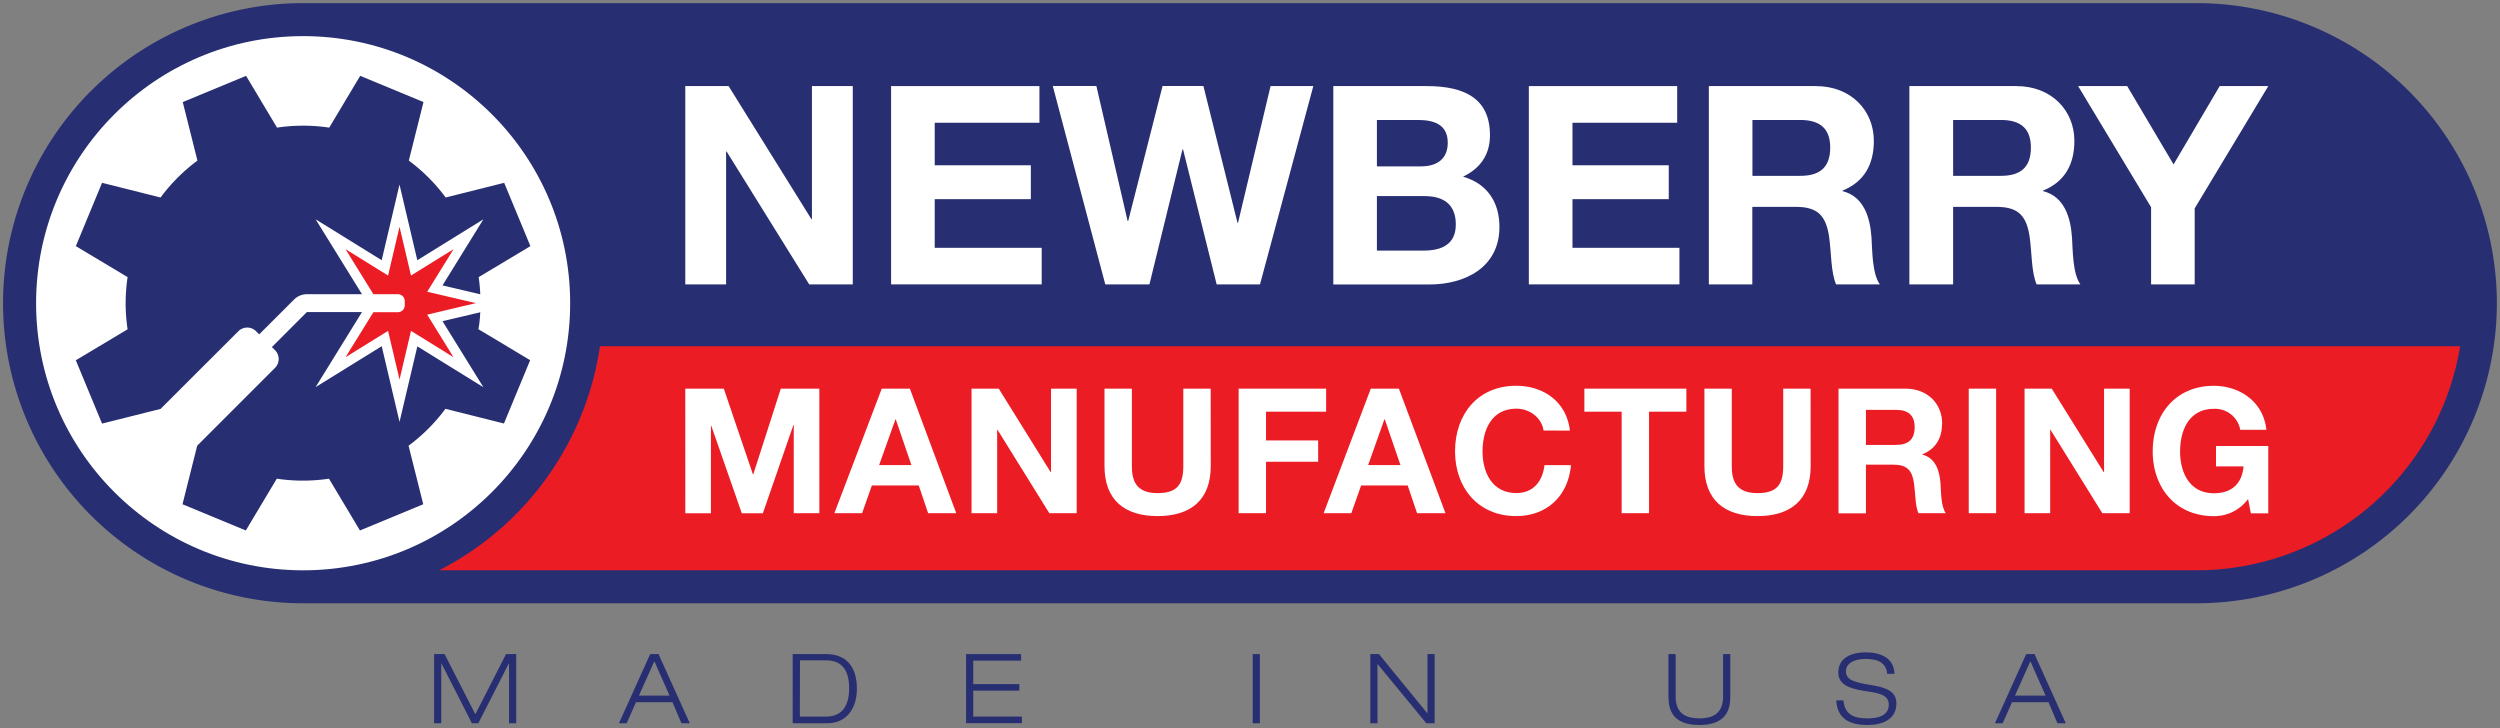 <svg xmlns="http://www.w3.org/2000/svg" id="Layer_1" data-name="Layer 1" viewBox="0 0 800 233"><rect x="0" y="0" width="800" height="233" fill="#808080" stroke="none"/><defs><style>.cls-1{fill:#272f72;}.cls-2{fill:#ec1c24;}.cls-3{fill:#fff;}</style></defs><path class="cls-1" d="M799,97A96.12,96.12,0,0,0,703,1H97a96,96,0,0,0,0,192.05H703A96.12,96.12,0,0,0,799,97Z"></path><path class="cls-2" d="M192,110.78a96.27,96.27,0,0,1-51.47,71.71H703a85.51,85.51,0,0,0,84.24-71.71Z"></path><ellipse class="cls-3" cx="97" cy="97.03" rx="85.45" ry="85.47"></ellipse><path class="cls-3" d="M219.29,27.55h13.86l26.5,42.58h.17V27.55h13.07V91H258.94l-26.41-42.5h-.18V91H219.29Z"></path><path class="cls-3" d="M285.15,27.55h47.47V39.28H299.11V52.89h30.76V63.73H299.11V79.3h34.23V91H285.15Z"></path><path class="cls-3" d="M403.2,91H389.33L378.58,47.82h-.19L367.82,91H353.69l-16.8-63.48h13.95l10,43.21h.18l11-43.21h13.07L396,71.29h.17l10.41-43.74h13.68Z"></path><path class="cls-3" d="M426.66,27.55h29.87c12.09,0,20.26,3.91,20.26,15.73,0,6.23-3.1,10.59-8.62,13.26,7.74,2.21,11.65,8.17,11.65,16.09,0,12.89-10.94,18.4-22.4,18.4H426.66Zm13.95,25.69h14.14c4.89,0,8.53-2.22,8.53-7.56,0-6-4.62-7.29-9.6-7.29H440.61Zm0,26.95h14.94c5.51,0,10.31-1.79,10.31-8.36s-4.09-9.08-10-9.08H440.61Z"></path><path class="cls-3" d="M489.23,27.55H536.7V39.28H503.19V52.89H534V63.73H503.19V79.3h34.23V91H489.23Z"></path><path class="cls-3" d="M546.83,27.55h34.23c11.38,0,18.57,7.91,18.57,17.51,0,7.47-3,13.07-10,15.92v.18c6.84,1.77,8.8,8.44,9.25,14.84.26,4,.17,11.47,2.66,15h-14c-1.69-4-1.5-10.13-2.22-15.2-1-6.67-3.55-9.6-10.58-9.6h-14V91H546.83Zm13.95,28.72h15.3c6.22,0,9.59-2.67,9.59-9.07,0-6.14-3.37-8.81-9.59-8.81h-15.3Z"></path><path class="cls-3" d="M611,27.55h34.22c11.38,0,18.58,7.91,18.58,17.51,0,7.47-3,13.07-10,15.92v.18c6.84,1.77,8.79,8.44,9.24,14.84.26,4,.18,11.47,2.67,15h-14c-1.69-4-1.51-10.13-2.22-15.2-1-6.67-3.55-9.6-10.58-9.6H625V91H611Zm14,28.72h15.3c6.22,0,9.59-2.67,9.59-9.07,0-6.14-3.37-8.81-9.59-8.81H625Z"></path><path class="cls-3" d="M688.35,66.31,665,27.55H680.7l14.84,25.07L710.3,27.55h15.55L702.3,66.67V91H688.35Z"></path><path class="cls-3" d="M219.29,124.37h12.33l9.31,27.41h.12l8.81-27.41h12.33v39.85H254V136h-.11l-9.77,28.24h-6.75l-9.76-28h-.11v28h-8.2Z"></path><path class="cls-3" d="M282.16,124.37h9L306,164.22H297l-3-8.87H279l-3.13,8.87H267Zm-.84,24.45h10.33l-5-14.62h-.11Z"></path><path class="cls-3" d="M310.89,124.37h8.71l16.62,26.73h.11V124.37h8.21v39.85h-8.76l-16.57-26.68h-.12v26.68h-8.2Z"></path><path class="cls-3" d="M387.44,149.15c0,10.77-6.36,16-17,16s-17-5.2-17-16V124.37h8.76v24.78c0,4.35,1.12,8.65,8.2,8.65,6.25,0,8.26-2.73,8.26-8.65V124.37h8.76Z"></path><path class="cls-3" d="M396.36,124.37h28v7.37H405.13v9.2h16.68v6.82H405.13v16.46h-8.77Z"></path><path class="cls-3" d="M438.65,124.37h9l14.9,39.85h-9.09l-3-8.87h-14.9l-3.13,8.87h-8.87Zm-.84,24.45h10.33l-5-14.62H443Z"></path><path class="cls-3" d="M493.94,137.77c-.56-4-4.35-7-8.7-7-7.87,0-10.83,6.7-10.83,13.67,0,6.64,3,13.34,10.83,13.34,5.35,0,8.37-3.68,9-8.93h8.48c-.9,9.93-7.76,16.3-17.52,16.3-12.33,0-19.59-9.21-19.59-20.71,0-11.83,7.26-21,19.59-21,8.76,0,16.12,5.14,17.18,14.35Z"></path><path class="cls-3" d="M518.93,131.74H507v-7.37h32.64v7.37H527.69v32.48h-8.76Z"></path><path class="cls-3" d="M579.41,149.15c0,10.77-6.36,16-17,16s-17-5.2-17-16V124.37h8.76v24.78c0,4.35,1.12,8.65,8.2,8.65,6.25,0,8.26-2.73,8.26-8.65V124.37h8.76Z"></path><path class="cls-3" d="M588.33,124.37h21.48c7.14,0,11.67,5,11.67,11,0,4.68-1.9,8.2-6.31,10v.11c4.3,1.11,5.52,5.3,5.8,9.32.17,2.51.11,7.2,1.68,9.43h-8.76c-1.06-2.51-.95-6.36-1.4-9.54-.61-4.19-2.23-6-6.64-6H597.1v15.57h-8.77Zm8.77,18h9.59c3.91,0,6-1.68,6-5.69,0-3.85-2.12-5.53-6-5.53H597.1Z"></path><path class="cls-3" d="M630,124.37h8.76v39.85H630Z"></path><path class="cls-3" d="M647.86,124.37h8.7l16.63,26.73h.11V124.37h8.2v39.85h-8.76l-16.57-26.68h-.11v26.68h-8.2Z"></path><path class="cls-3" d="M719.38,159.7a13.48,13.48,0,0,1-10.93,5.47c-12.33,0-19.58-9.21-19.58-20.71,0-11.83,7.25-21,19.58-21,8.14,0,15.84,5,16.79,14.07h-8.37a8.16,8.16,0,0,0-8.42-6.7c-7.87,0-10.82,6.7-10.82,13.67,0,6.64,3,13.34,10.82,13.34,5.69,0,9-3.07,9.48-8.59h-8.81v-6.53h16.73v21.54h-5.57Z"></path><path class="cls-1" d="M161.93,209.31h3.26v22.13h-2.3V212.31h-.06l-9.77,19.13H151l-9.74-19.16h-.06v19.16h-2.29V209.31h3.35l9.85,19.25Z"></path><path class="cls-1" d="M215.19,224.71H203.53l-3,6.73h-2.47l10-22.13h2.67l10,22.13h-2.67Zm-5.8-13.11-4.93,11h9.8Z"></path><path class="cls-1" d="M253.66,209.31h10.75c6.45,0,9.8,4.12,9.8,11.06,0,6.23-3.26,11.07-9.46,11.07H253.66Zm2.29,20h8.37c4,0,7.41-2.17,7.41-9,0-5.86-2.3-9-7.41-9H256Z"></path><path class="cls-1" d="M309.14,209.31h17.61v2.1H311.44v7.5h14.75V221H311.44v8.3H327v2.11H309.14Z"></path><path class="cls-1" d="M400.87,209.31h2.29v22.13h-2.29Z"></path><path class="cls-1" d="M438.5,209.31h2.76l15.46,18.91h.07V209.31h2.29v22.13h-2.67l-15.56-18.91h-.06v18.91H438.5Z"></path><path class="cls-1" d="M553.69,222.88c0,4-1.12,9.12-9.89,9.12s-9.89-5.09-9.89-9.12V209.31h2.3v13.57c0,5.8,3.75,7,7.59,7s7.59-1.21,7.59-7V209.31h2.3Z"></path><path class="cls-1" d="M603.9,215.63c-.31-3.79-3.38-4.78-6.94-4.78s-6.26,1.4-6.26,3.91c0,2.88,2.7,3.57,8.09,4.47,4,.68,8.06,1.61,8.06,5.86,0,5.42-4.93,6.91-9.24,6.91-5.61,0-9.7-1.92-10-7.88h2.29c.4,4.65,3.51,5.77,7.75,5.77,3.32,0,6.76-.9,6.76-4.4s-4-3.79-8.06-4.43c-5.27-.84-8.09-2.33-8.09-5.89,0-4.84,4.46-6.42,8.74-6.42,4.53,0,9.08,1.61,9.23,6.88Z"></path><path class="cls-1" d="M655.52,224.71H643.86l-3,6.73h-2.48l10-22.13h2.67l10,22.13h-2.67Zm-5.8-13.11-4.93,11h9.8Z"></path><path class="cls-1" d="M81.94,106l1,1L94.12,95.83a5.8,5.8,0,0,1,4.07-1.68h17.65L101,70.18l21.14,13.09,5.7-24.21,5.7,24.21,21.14-13.09L141.6,91.33l12.09,2.84a53.63,53.63,0,0,0-.52-5.49l16.56-9.92L161.34,58.5l-18.72,4.7a56.46,56.46,0,0,0-11.8-11.81l4.7-18.73-20.26-8.39-9.91,16.57a56.31,56.31,0,0,0-16.7,0L78.74,24.27,58.48,32.66l4.7,18.73A56.45,56.45,0,0,0,51.38,63.2L32.66,58.5,24.27,78.76l16.56,9.92a56.24,56.24,0,0,0,0,16.69l-16.57,9.92,8.4,20.26,18.72-4.7L76.27,106A4,4,0,0,1,81.94,106Zm71.75-6.07-12.09,2.85,13.09,21.14-21.14-13.09L127.85,135l-5.7-24.21L101,123.87l14.83-24H98.19L87,111.06l1,1a4,4,0,0,1,0,5.67l-24.9,24.9-4.7,18.73,20.26,8.39,9.91-16.57a56.31,56.31,0,0,0,16.7,0l9.91,16.57,20.26-8.39-4.7-18.73a56.45,56.45,0,0,0,11.8-11.81l18.72,4.7,8.39-20.26-16.56-9.92C153.44,103.56,153.59,101.72,153.69,99.88Z"></path><path class="cls-2" d="M127.32,99.9h-7.83l-8.92,14.41,13.61-8.43,3.67,15.58,3.67-15.58,13.61,8.43-8.43-13.62L152.28,97,136.7,93.36l8.43-13.62-13.61,8.43-3.67-15.58-3.67,15.58-13.61-8.43,8.92,14.41h7.83a2.19,2.19,0,0,1,2.2,2.2V97.7a2.19,2.19,0,0,1-2.2,2.2Z"></path></svg>